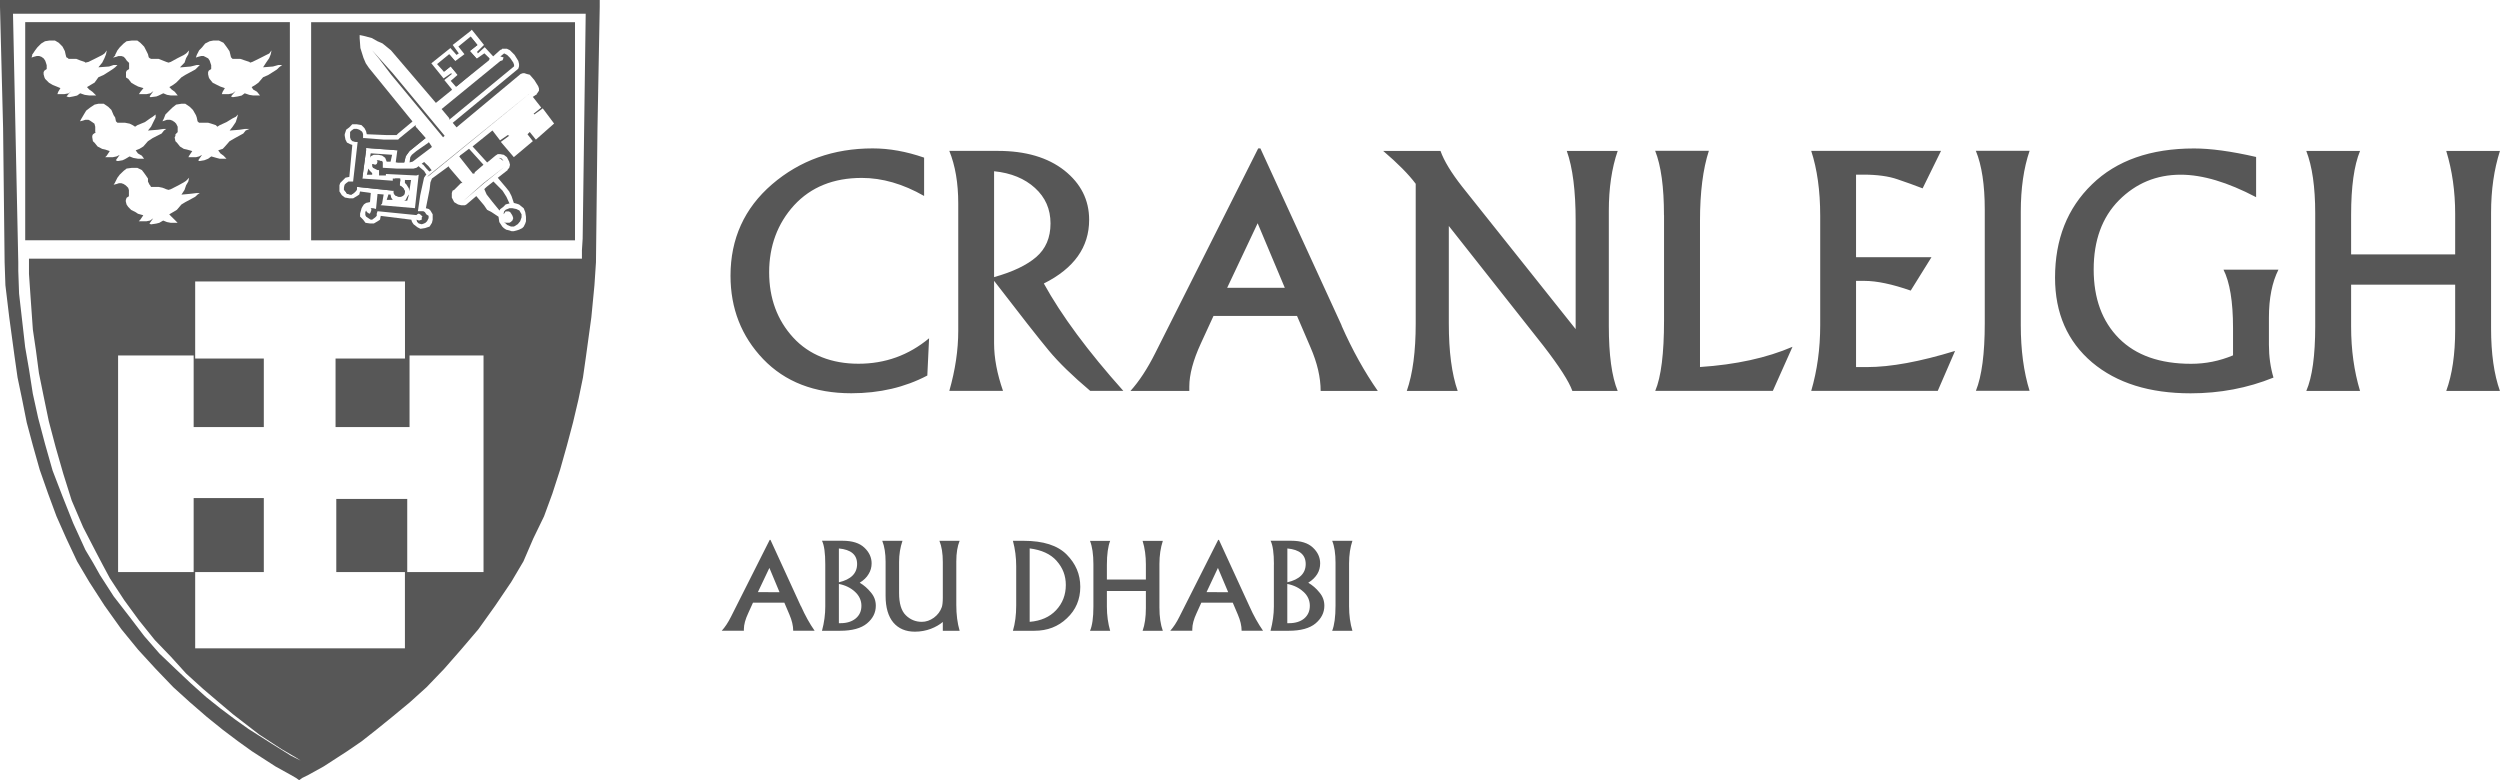 <?xml version="1.0" encoding="UTF-8"?>
<svg id="Layer_2" data-name="Layer 2" xmlns="http://www.w3.org/2000/svg" xmlns:xlink="http://www.w3.org/1999/xlink" viewBox="0 0 411.56 128.43">
  <defs>
    <style>
      .cls-1 {
        fill: #575757;
      }

      .cls-2 {
        fill: none;
      }

      .cls-3 {
        clip-path: url(#clippath);
      }
    </style>
    <clipPath id="clippath">
      <rect class="cls-2" y="0" width="411.56" height="128.43"/>
    </clipPath>
  </defs>
  <g id="Layer_1-2" data-name="Layer 1">
    <g>
      <path class="cls-1" d="M51.22,3.65h43.44v35.91h-43.44V3.65ZM67.79,20.1l-2.25,1.88-.25.25h-1.77l-3.14-.13-.12-.51-.26-.5-.5-.5-.75-.13h-.76l-.49.51-.51.38-.24.75v.24l.12.64.25.49.51.26.37.13-.49,5.26-.63.13-.37.37-.25.25-.25.25-.13.38v1.01l.39.62.51.39.75.13h.61l.64-.38.37-.25.12-.5,1.77.25-.13,1.5-.63.13-.37.25-.25.38-.13.24-.25.89v.5l.51.51.38.51.75.11h.63l.63-.37.38-.25.12-.63,5.03.63.12.37.25.38.65.5.49.25.75-.12.75-.25.39-.62.12-.51v-.89l-.37-.62-.25-.25-.5-.13.62-3.13.13-1.13.25-.63,2.75-2.01.13.25,2.15,2.51h-.25l-1.13,1.13-.25.11-.13.4v.75l.39.75.63.38.51.13h.63l.25-.13,1.62-1.38,1.27,1.51.51.75.75.39,1.13.75.13.88.49.75.26.25.38.25.5.12.38.13h.38l.5-.13.37-.12.51-.25.25-.25.25-.51.12-.37v-.75l-.12-.75-.25-.64-.76-.62-.37-.13-.5-.13-.38-1.13-.38-.75-.5-.63-1.38-1.63,1.63-1.27v-.11l.25-.25.13-.51-.13-.51-.38-.75-.5-.38-.63-.12h-.37l-.38.25-1.37,1.13-2.4-2.64,3.27-2.63,1.25,1.63,1.26-.87.25.11-1.38,1.01,2.14,2.51,3.13-2.63-.88-1.13.37-.38,1.01,1.26,3-2.65-1.87-2.5-1.38,1-.12-.12,1.25-1.01-1.38-1.76.76-.51h-.14l.14-.13.25-.37v-.38l-.13-.37-.63-1.01-.76-.88-.49-.12-.39-.13h-.25l-.37.13-10.55,8.79-.63-.75,10.67-8.8.13-.12.12-.39v-.37l-.12-.51-.62-1-.51-.51-.25-.25-.51-.25h-.76l-.24.25v-.12l-1.25,1.13-1.39-1.51-1.13,1.02-.13-.26,1.14-1.13-2.01-2.51-.25.25-2.89,2.26,1,1.39-.37.25-1.01-1.13-3.14,2.51,2.01,2.49,1.26-.86.11.13-1.24,1,1.24,1.52v.11l-2.63,2.13-7.4-8.66-.76-.62-.63-.51-.87-.38-.87-.5-1.39-.37-.63-.13v.5l.12,1.64.51,1.62.38.89.5.74,7.15,8.79v.13ZM67.3,32.14l-.26.89h-.5l.25-.13.25-.5.26-.38v.12ZM66.79,29.63h.88l-.25,1.63v.25l-.12-.51-.39-.63-.25-.25v-.5h.13ZM64.79,32.9h-1.13l.25-.76v-.12h.38l.11.51.25.37h.13ZM60.64,27.75l.25.38.13.12.25.26v.25h-.88l.25-1.01ZM64.29,26.61h-.63l-.25-.63-.51-.37-.62-.13h-.75l-.5.25-.13.25.13-.74,3.52.24-.25,1.13ZM67.42,26.75l.12-.88.25-.38.76-.63,2.01-1.39v-.12l.51.75v.13l-3.14,2.38-.51.13Z"/>
      <path class="cls-1" d="M18.95,30.01l.38-.75.38-.51.63-.61.5-.39.89-.12h.87l.76.37.49.65.51.74v.5l.25.51.11.12.14.25h1.25l.63.13.63.25.37.11.37-.11,1.26-.64.88-.49.38-.25.5-.51-.13.62-.37.63-.25.75-.51.78,1.51-.14,1-.12h.51l-.38.26-.38.36-1.63.88-.63.38-.75.88-.63.38-.63.37.38.39.5.49.5.51h-1.13l-.62-.12-.63-.25-.63.37-.51.13-.87.13-.25-.13.62-.87-.51.37-.62.12h-1.25l.25-.25.5-.74-.88-.25-.37-.25-.75-.38-.49-.5-.26-.38-.13-.49v-.26l.13-.37.38-.25v-1.02l-.12-.37-.39-.39-.37-.24-.37-.13h-.39l-.37.13-.51.12.25-.37ZM13.44,19.47l.37-.63.38-.63.63-.49.75-.5.63-.14h.88l.75.51.51.51.37.87.25.37.13.63.13.13.12.11h1.26l.75.15.51.25.38.25.37-.25,1.25-.51.87-.62.4-.25.49-.38v.5l-.38.75-.37.76-.51.63,1.63-.13.88-.13h.5l-.38.26-.38.49-1.49.76-.76.5-.76.87-.63.39-.63.25.37.51.64.37.37.5h-1.01l-.75-.13-.63-.25-.63.38-.51.25-.74.13h-.13l-.25-.13.63-.88-.5.25-.63.13h-1.25l.25-.25.5-.76-.75-.25-.5-.11-.75-.39-.51-.63-.26-.24-.11-.63v-.25l.11-.25.51-.37h-.13v-.89l-.13-.5-.37-.26-.37-.25-.25-.13h-.51l-.38.13-.5.12.26-.49ZM26.99,19.47l.25-.63.63-.63.5-.49.63-.5.87-.14h.63l.75.51.51.51.5.87.13.37.13.63.13.13.13.11h1.5l.51.15.75.25.24.25.39-.25,1.12-.51,1.01-.62.51-.25.37-.38-.13.5-.24.75-.51.76-.49.63,1.63-.13.86-.13h.76l-.62.26-.39.49-1.38.76-.87.5-.76.87-.37.39-.75.25.37.51.51.37.48.5h-1.12l-.5-.13-.88-.25-.51.38-.63.25-.75.13h-.12l-.13-.13.62-.88-.48.25-.51.13h-1.26l.13-.25.51-.76-.88-.25-.51-.11-.63-.39-.5-.63-.25-.24-.13-.63.13-.25v-.25l.37-.37v-.89l-.25-.5-.25-.26-.38-.25-.37-.13h-.51l-.38.13-.37.12.25-.49ZM5.27,9.05l.51-.76.37-.49.63-.63.63-.38.75-.12h.88l.63.37.63.64.38.74.11.51.13.5.25.13.12.13h1.27l.62.25.75.25.13.12.51-.12,1.25-.62,1.01-.51.37-.25.38-.51-.13.64-.25.63-.37.74-.63.77,1.76-.13.75-.25h.63l-.38.38-.5.37-1.38.88-.88.39-.63.88-.63.37-.62.37.37.4.51.36.63.62h-1.13l-.75-.1-.75-.26-.5.37-.64.15-.6.11h-.14l-.37-.11.75-.88-.38.37-.75.13h-1.12l.13-.38.37-.61-.62-.26-.63-.25-.63-.37-.63-.63-.12-.25-.14-.51v-.37l.14-.25.37-.25v-.63l-.12-.39-.13-.37-.26-.37-.37-.26-.37-.13h-.37l-.51.13-.37.13.12-.38ZM18.95,9.05l.38-.76.38-.49.63-.63.5-.38.89-.12h.87l.5.37.63.64.38.74.25.51.12.5.13.13.25.13h1.25l.63.25.63.25.37.12.37-.12,1.13-.62,1.01-.51.38-.25.5-.51-.13.64-.37.63-.25.74-.75.77h.25l1.51-.13,1-.25h.51l-.38.38-.38.37-1.63.88-.63.39-.87.88-.5.37-.63.37.38.4.5.36.5.62h-1.13l-.62-.1-.63-.26-.76.37-.37.15-.87.11h-.14l-.11-.11.62-.88-.51.37-.62.13h-1.25l.25-.38.5-.61-.88-.26-.49-.25-.63-.37-.49-.63-.39-.25v-.88l.13-.25.38-.25v-1.01l-.38-.37-.25-.37-.25-.26-.37-.13h-.5l-.38.13-.51.13.37-.38ZM32.39,9.05l.39-.76.48-.49.51-.63.75-.38.62-.12h.89l.76.37.48.64.51.74.13.51.12.5.13.13.12.13h1.26l.75.25.76.25.13.12.37-.12,1.26-.62,1-.51.51-.25.38-.51-.13.64-.25.63-.51.74-.5.77,1.63-.13.89-.25h.63l-.51.38-.37.37-1.39.88-.88.39-.75.88-.51.37-.62.37.25.4.62.36.51.62h-1.13l-.63-.1-.76-.26-.5.37-.63.15-.75.11h-.13l-.25-.11.75-.88-.51.37-.62.13h-1.13l.13-.38.37-.61-.75-.26-.51-.25-.74-.37-.51-.63-.13-.25-.12-.51v-.37l.12-.25.39-.25v-.63l-.13-.39-.12-.37-.25-.37-.5-.26-.26-.13h-.37l-.51.13-.38.13.13-.38ZM4.15,39.55h43.57V3.64H4.15v35.91Z"/>
      <path class="cls-1" d="M32.14,46.34h34.53v12.68h-11.43v11.29h12.18v-11.79h12.18v35.66h-12.56v-12.04h-11.68v12.04h11.3v12.55h-34.53v-12.55h11.3v-12.19h-11.55v12.19h-12.44v-35.66h12.44v11.79h11.55v-11.29h-11.3v-12.68ZM47.71,124.29l-3.01-1.88-3.77-2.39-2.13-1.51-2.51-1.88-2.37-1.89-2.52-2.26-2.51-2.37-2.63-2.51-2.52-2.89-2.39-3.14-2.63-3.39-2.26-3.51-1.13-2.01-1.27-2.13-2.01-4.4-1.75-4.4-1.64-4.26-1.25-4.4-1.13-4.27-.88-4-.63-4.03-.63-3.64-.37-3.26-.63-5.53-.13-3.76v-1.39L2.14,2.26h94.28l-.5,37.04-.12,1.89v1.39H4.77v2.51l.25,3.65.39,5.52.5,3.38.5,3.79.76,3.75.86,4.15,1.13,4.28,1.26,4.39,1.38,4.39,1.88,4.39,2.14,4.14,1.13,2.15,1.14,2.13,2.38,3.63,2.39,3.27,2.63,3.27,2.65,2.75,2.51,2.77,2.77,2.51,2.5,2.13,2.39,2.02,4.39,3.39,3.65,2.38,2.38,1.39.76.5-1.76-.89ZM0,0v1.13l.51,19.96.25,22.09.13,3.77.63,5.28.87,6.41.5,3.51.76,3.64.75,3.77,1.01,3.77,1.13,4.01,1.37,3.9,1.39,3.76,1.62,3.65,1.77,3.76,2.01,3.4,2.51,3.89,2.77,3.88,2.77,3.39,2.89,3.15,2.89,3.01,2.76,2.5,2.76,2.39,2.64,2.13,2.51,1.89,2.27,1.63,3.89,2.51,2.51,1.39.87.5.51.37.5-.37,1.01-.5,2.51-1.39,3.88-2.51,2.38-1.63,2.4-1.89,2.63-2.13,2.89-2.39,2.77-2.5,2.89-3.01,2.76-3.15,2.89-3.39,2.77-3.88,2.63-3.89,2.01-3.4,1.62-3.76,1.77-3.65,1.38-3.76,1.26-3.9,1.13-4.01,1-3.77.89-3.77.75-3.64.5-3.51.88-6.41.51-5.28.25-3.77.25-22.09.37-19.96V0H0Z"/>
      <polygon class="cls-1" points="77.47 6.54 75.84 7.79 76.84 9.05 75.08 10.41 74.95 10.18 73.95 8.92 74.07 9.29 72.32 10.55 73.07 11.55 73.07 11.81 74.19 10.93 75.33 12.31 75.71 12.31 74.45 13.31 75.21 14.18 80.48 9.94 80.61 9.67 79.72 8.79 79.72 9.16 78.47 10.18 78.47 9.67 77.34 8.41 78.59 7.41 77.47 6.02 77.47 6.54"/>
      <polygon class="cls-1" points="75.71 25.62 77.98 28.5 79.59 27.12 77.21 24.49 75.71 25.62"/>
      <polygon class="cls-1" points="73.2 22.35 64.66 12.06 61.27 8.29 62.4 9.67 64.41 12.31 72.94 22.6 73.2 22.35"/>
      <polygon class="cls-1" points="75.59 25.74 77.85 28.61 78.21 28.5 75.83 25.63 75.59 25.74"/>
      <path class="cls-1" d="M82.87,35.16v.12l.03-.12h-.03ZM83.87,34.28l-.63.25-.25.27-.09.37h.09l.25-.37h.51l.23.11.25.37.14.25.12.38-.12.37-.27.26-.24.13h-.63l-.25-.13.13.13.4.37.6.25h.51l.61-.38.4-.48.23-.64v-.51l-.36-.63-.5-.24-.63-.13h-.51Z"/>
      <polygon class="cls-1" points="64.79 31.77 65.04 32.14 65.29 32.27 65.66 32.39 65.91 32.39 66.29 32.27 66.55 32.02 66.67 31.51 66.55 31.26 66.42 31.01 66.17 30.76 65.79 30.52 65.91 29.64 65.79 29.39 65.04 29.39 65.04 30.13 59.27 29.75 59.64 29.39 60.27 24.74 60.27 24.36 65.41 24.74 65.66 24.48 65.41 26.75 66.55 26.75 66.79 25.74 67.05 25.36 67.42 24.86 68.04 24.36 70.06 22.73 68.68 21.22 68.68 21.11 65.91 23.11 65.55 23.24 64.53 23.35 62.66 23.35 59.51 23.11 59.77 22.73 59.77 22.1 59.64 21.72 59.13 21.47 58.25 21.47 58.63 21.72 58.76 22.1 58.63 22.35 58.25 22.48 58.01 22.35 57.75 22.22 57.75 22.73 57.88 22.98 58.25 23.24 58.63 23.35 59.13 23.35 58.51 30.13 58.13 30.13 57.88 30.01 57.63 30.13 57.75 30.27 57.75 30.52 57.63 30.9 57.12 30.9 57.01 30.76 56.75 30.52 56.75 31.4 56.87 31.51 57.12 31.89 57.63 32.02 57.88 32.02 58.25 31.77 58.63 31.4 58.76 31.14 58.76 30.76 64.79 31.4 64.79 31.14 65.16 31.01 65.41 30.9 65.66 31.14 65.79 31.4 65.66 31.77 65.55 31.89 65.04 31.89 64.79 31.77"/>
      <polygon class="cls-1" points="64.79 31.77 65.04 32.14 65.29 32.27 65.66 32.39 65.91 32.39 66.29 32.27 66.55 32.02 66.67 31.51 66.55 31.26 66.42 31.01 66.17 30.76 65.79 30.52 65.91 29.39 64.66 29.39 64.66 29.75 59.64 29.39 60.27 24.74 60.27 24.36 65.41 24.74 65.16 26.62 65.16 26.75 66.55 26.75 66.79 25.74 67.05 25.36 67.42 24.86 68.04 24.36 70.06 22.73 68.43 20.85 68.43 20.59 65.79 22.73 65.55 22.98 63.15 22.98 60.01 22.73 59.64 22.73 59.64 22.35 59.64 21.98 59.51 21.6 59.13 21.34 58.76 21.22 58.25 21.22 57.88 21.47 57.63 21.72 57.63 22.6 57.75 22.98 58.01 23.24 58.51 23.35 58.88 23.35 58.13 29.88 57.37 29.88 57.01 30.13 56.75 30.38 56.62 30.9 56.62 31.26 56.87 31.51 57.12 31.89 57.63 32.02 57.88 32.02 58.25 31.77 58.63 31.4 58.76 31.14 58.76 30.76 64.79 31.4 64.79 31.77"/>
      <polygon class="cls-1" points="75.46 7.66 76.46 8.92 74.95 10.05 73.94 8.92 71.95 10.55 73.08 11.81 74.2 10.91 75.34 12.32 74.2 13.31 75.08 14.31 80.48 9.65 80.6 9.65 79.72 8.79 78.48 9.65 77.34 8.39 78.6 7.41 77.47 6.02 75.46 7.66"/>
      <polygon class="cls-1" points="82.87 9.41 82.87 9.55 82.74 9.92 82.36 10.05 72.7 17.95 73.96 19.46 73.96 19.71 84.63 10.92 84.63 10.67 84.5 10.3 83.99 9.55 83.49 9.05 83.23 8.91 82.99 8.79 82.37 9.29 82.74 9.41 82.87 9.41"/>
      <polygon class="cls-1" points="79.6 30.14 76.21 33.14 79.72 30.14 82.99 27.51 79.6 30.14"/>
      <polygon class="cls-1" points="82.17 26.02 82.36 26.12 82.88 26.51 82.61 26.12 82.23 25.99 82.17 26.02"/>
      <polygon class="cls-1" points="80.11 30.76 79.83 31.02 79.73 31.14 80.11 32.01 80.99 33.14 82.23 34.66 82.36 34.42 82.87 34.04 83.25 33.65 83.75 33.52 83.88 33.52 83.37 32.4 82.73 31.39 81.23 29.88 80.11 30.76"/>
      <polygon class="cls-1" points="69.55 26.86 69.42 26.98 69.68 27.12 70.19 27.74 70.68 28.24 71.06 28.03 70.55 27.37 69.92 26.77 69.84 26.66 69.55 26.86"/>
      <polygon class="cls-1" points="69.18 32.14 69.81 29.26 70.05 28.89 70.19 28.76 69.81 28.13 69.05 27.5 68.93 27.35 68.56 27.62 68.05 27.76 65.41 27.76 63.02 27.62 63.02 27.37 63.02 27 63.02 26.74 62.9 26.49 62.65 26.49 62.4 26.38 62.02 26.38 62.15 26.63 62.02 27 61.77 27.12 61.4 27 61.27 27 61.27 27.37 61.4 27.62 61.9 27.88 62.15 28 62.4 28 62.4 28.89 63.53 28.89 63.53 28.64 68.56 28.89 68.93 28.76 68.31 34.27 62.65 33.78 62.9 33.53 63.16 32.02 62.15 31.93 61.9 34.4 61.4 34.27 61.02 34.27 61.15 34.53 61.02 34.91 60.9 35.16 60.76 35.16 60.39 34.91 60.27 34.66 60.14 34.91 60.14 35.41 60.27 35.66 60.64 35.91 61.02 36.16 61.27 36.16 61.77 35.79 62.02 35.53 62.02 35.16 62.15 34.77 68.56 35.41 68.67 35.29 68.93 35.16 69.18 35.29 69.43 35.53 69.55 35.66 69.43 35.79 69.43 36.16 69.05 36.29 68.93 36.29 68.56 36.16 68.67 36.53 68.93 36.79 69.43 36.92 69.81 36.79 70.05 36.67 70.31 36.41 70.56 35.91 70.56 35.53 70.19 35.29 69.94 34.91 69.69 34.77 69.18 34.77 68.8 34.77 69.18 32.14"/>
      <polygon class="cls-1" points="70.56 28.88 70.31 29.14 70.68 28.88 87.89 14.82 70.56 28.88"/>
      <g class="cls-3">
        <path class="cls-1" d="M131.85,99.81l-5.01-10.93h-.13l-6.36,12.63c-.49.98-1,1.75-1.54,2.33h3.65v-.27c0-.73.24-1.62.72-2.64l.78-1.72h5.16l.83,1.95c.42.97.63,1.86.63,2.68h3.53c-.82-1.17-1.56-2.51-2.24-4.03M124.77,97.47h0s1.89-3.98,1.89-3.98l1.67,4h0s-3.56-.01-3.56-.01ZM135.86,92.92v6.93c0,1.28-.17,2.62-.54,3.99h2.98c1.98,0,3.47-.41,4.43-1.21.97-.81,1.45-1.78,1.45-2.91,0-.83-.27-1.56-.81-2.19-.54-.66-1.14-1.19-1.84-1.6.65-.4,1.15-.88,1.46-1.42.34-.54.5-1.13.5-1.77,0-.97-.4-1.84-1.2-2.59-.79-.75-1.99-1.13-3.58-1.13h-3.39c.37.75.54,2.04.54,3.88M140.75,97.42c.69.63,1.06,1.42,1.06,2.3s-.31,1.57-.95,2.1c-.63.51-1.45.77-2.48.77h-.28v-6.46c1.07.21,1.96.65,2.65,1.29M141.1,92.85c0,1.54-1.01,2.54-3,3.01v-5.57c2,.19,3,1.03,3,2.56M145.79,92.5v5.6c0,1.9.43,3.37,1.27,4.38.86,1.01,2.05,1.51,3.55,1.51.95,0,1.83-.17,2.63-.47.8-.31,1.45-.69,1.97-1.13v1.45h2.77c-.37-1.25-.55-2.67-.55-4.27v-7.13c0-1.41.19-2.54.55-3.41h-3.33c.37.9.56,2.08.56,3.49v5.85c0,.72-.06,1.24-.16,1.56-.25.72-.69,1.3-1.31,1.76-.63.45-1.29.68-1.98.68-1.04,0-1.92-.37-2.65-1.09-.74-.73-1.1-1.95-1.1-3.65v-5.12c0-1.24.19-2.4.56-3.48h-3.33c.37.92.55,2.1.55,3.47M170.3,103.84c2.12,0,3.9-.68,5.34-2.06,1.46-1.36,2.2-3.09,2.2-5.17s-.75-3.81-2.24-5.32c-1.49-1.5-3.85-2.26-7.08-2.26h-1.77c.37,1.37.54,2.77.54,4.17v6.48c0,1.57-.18,2.95-.54,4.16h3.56ZM173.95,92.34c1.01,1.13,1.51,2.44,1.51,3.95,0,1.63-.53,3.02-1.6,4.16-1.06,1.13-2.51,1.77-4.35,1.92v-12.09c1.95.25,3.43.92,4.44,2.05M180,92.88v6.98c0,1.82-.19,3.15-.56,3.99h3.32c-.35-1.22-.54-2.54-.54-3.97v-2.59h6.42v2.79c0,1.51-.18,2.77-.54,3.77h3.33c-.37-1.01-.56-2.3-.56-3.87v-7.13c0-1.41.19-2.68.56-3.81h-3.33c.37,1.19.54,2.48.54,3.88v2.49h-6.42v-2.43c0-1.73.19-3.05.54-3.94h-3.32c.37.94.56,2.22.56,3.84M205.69,99.81l-5.02-10.93h-.13l-6.37,12.63c-.48.98-1,1.75-1.52,2.33h3.63v-.27c0-.73.23-1.62.71-2.64l.78-1.72h5.17l.83,1.95c.42.97.63,1.86.63,2.68h3.53c-.81-1.17-1.57-2.51-2.24-4.03M198.63,97.47h0s1.87-3.98,1.87-3.98l1.69,4h0s-3.56-.01-3.56-.01ZM209.71,92.92v6.93c0,1.28-.19,2.62-.55,3.99h2.99c1.98,0,3.46-.41,4.42-1.21.96-.81,1.45-1.78,1.45-2.91,0-.83-.27-1.56-.81-2.19-.52-.66-1.15-1.19-1.84-1.6.66-.4,1.14-.88,1.48-1.42.33-.54.48-1.13.48-1.77,0-.97-.39-1.84-1.19-2.59-.79-.75-1.98-1.13-3.58-1.13h-3.39c.37.75.55,2.04.55,3.88M214.58,97.42c.7.63,1.05,1.42,1.05,2.3s-.31,1.57-.93,2.1c-.62.51-1.45.77-2.48.77h-.3v-6.46c1.08.21,1.97.65,2.65,1.29M214.95,92.85c0,1.54-1.01,2.54-3.02,3.01v-5.57c2.01.19,3.02,1.03,3.02,2.56M222.64,103.84c-.36-1.17-.55-2.53-.55-4.06v-7c0-1.44.19-2.69.55-3.75h-3.33c.37.89.55,2.11.55,3.62v7.03c0,1.86-.19,3.25-.55,4.16h3.33Z"/>
        <path class="cls-1" d="M143.66,24.43c-6.46,0-11.98,1.98-16.56,5.91-4.56,3.93-6.84,8.96-6.84,15.05,0,5.39,1.79,9.97,5.37,13.72,3.61,3.76,8.45,5.63,14.52,5.63,4.65,0,8.83-.98,12.51-2.92l.29-6.13c-3.37,2.8-7.23,4.19-11.63,4.19s-8.11-1.44-10.74-4.31c-2.63-2.87-3.96-6.46-3.96-10.75s1.37-8.03,4.11-11.03c2.77-3,6.48-4.5,11.14-4.5,3.36,0,6.78.98,10.26,2.97v-6.31c-2.93-1.02-5.75-1.52-8.46-1.52M165.12,64.35c-.97-2.8-1.47-5.4-1.47-7.84v-10.28c4.35,5.66,7.35,9.48,9.01,11.48,1.64,1.98,3.91,4.18,6.82,6.64h5.45c-5.84-6.53-10.2-12.43-13.09-17.68,4.97-2.48,7.46-5.98,7.46-10.48,0-3.28-1.37-5.98-4.09-8.14-2.73-2.14-6.38-3.21-10.93-3.21h-8c.98,2.42,1.47,5.3,1.47,8.64v20.99c0,3.12-.48,6.41-1.47,9.88h8.85ZM170.38,30.94c1.71,1.55,2.56,3.49,2.56,5.84s-.79,4.18-2.35,5.53c-1.55,1.34-3.87,2.45-6.94,3.31v-17.43c2.8.28,5.05,1.22,6.73,2.75M220.87,53.59l-13.38-29.16h-.36l-16.95,33.7c-1.3,2.59-2.66,4.66-4.08,6.23h9.69v-.73c0-1.97.63-4.33,1.88-7.05l2.1-4.57h13.75l2.22,5.17c1.12,2.58,1.67,4.97,1.67,7.18h9.41c-2.17-3.11-4.17-6.69-5.97-10.76M202.02,47.38l5.02-10.63,4.47,10.63h-9.48ZM233.06,30.25v23c0,4.58-.48,8.28-1.47,11.11h8.38c-.98-2.8-1.46-6.5-1.46-11.11v-16.05l15.59,19.75c2.62,3.39,4.2,5.86,4.75,7.41h7.46c-.98-2.39-1.46-5.94-1.46-10.71v-18.93c0-3.74.48-7.04,1.46-9.87h-8.38c.98,2.75,1.46,6.59,1.46,11.54v17.79l-18.69-23.46c-1.78-2.27-2.97-4.22-3.56-5.87h-9.43c2.38,2.03,4.17,3.83,5.35,5.41M273.94,35.41v17.36c0,5.41-.48,9.27-1.45,11.58h19.36l3.24-7.26c-4.25,1.83-9.34,2.94-15.23,3.33v-24.04c0-4.71.49-8.57,1.46-11.55h-8.84c.97,2.44,1.45,5.97,1.45,10.57M299.65,35.48v18.06c0,3.87-.5,7.46-1.48,10.81h20.83l2.85-6.58c-5.77,1.77-10.6,2.66-14.47,2.66h-1.83v-14.19h1.37c2.04,0,4.59.54,7.63,1.6l3.42-5.5h-12.42v-13.59h1.22c2.27,0,4.15.26,5.61.77,1.47.5,2.85.99,4.13,1.49l3.03-6.17h-21.37c.98,3,1.48,6.56,1.48,10.64M334.12,64.35c-.97-3.12-1.45-6.73-1.45-10.82v-18.66c0-3.86.48-7.2,1.45-10.04h-8.84c.97,2.39,1.46,5.62,1.46,9.65v18.75c0,4.99-.49,8.69-1.46,11.11h8.84ZM366.04,44.39c1.04,2.07,1.57,5.26,1.57,9.59v4.52c-2.24.94-4.54,1.39-6.89,1.39-5.15,0-9.1-1.39-11.89-4.19-2.77-2.79-4.16-6.57-4.16-11.35s1.39-8.58,4.16-11.38c2.79-2.8,6.17-4.21,10.16-4.21,3.62,0,7.75,1.25,12.42,3.7v-6.62c-4.12-.95-7.52-1.4-10.21-1.4-7.16,0-12.77,1.98-16.81,5.91-4.06,3.93-6.08,9.04-6.08,15.36,0,5.86,2.04,10.5,6.1,13.95,4.06,3.41,9.47,5.09,16.22,5.09,4.82,0,9.37-.86,13.64-2.59-.49-1.64-.75-3.44-.75-5.4v-4.5c0-3.16.52-5.79,1.57-7.87h-9.05ZM381.14,35.12v18.59c0,4.84-.49,8.39-1.47,10.65h8.85c-.98-3.25-1.47-6.77-1.47-10.6v-6.9h17.13v7.45c0,4.03-.49,7.36-1.47,10.05h8.84c-.97-2.71-1.46-6.16-1.46-10.31v-19.01c0-3.76.49-7.15,1.46-10.19h-8.84c.98,3.2,1.47,6.66,1.47,10.36v6.67h-17.13v-6.51c0-4.6.48-8.11,1.47-10.52h-8.85c.98,2.53,1.47,5.94,1.47,10.28"/>
      </g>
    </g>
  </g>
</svg>
